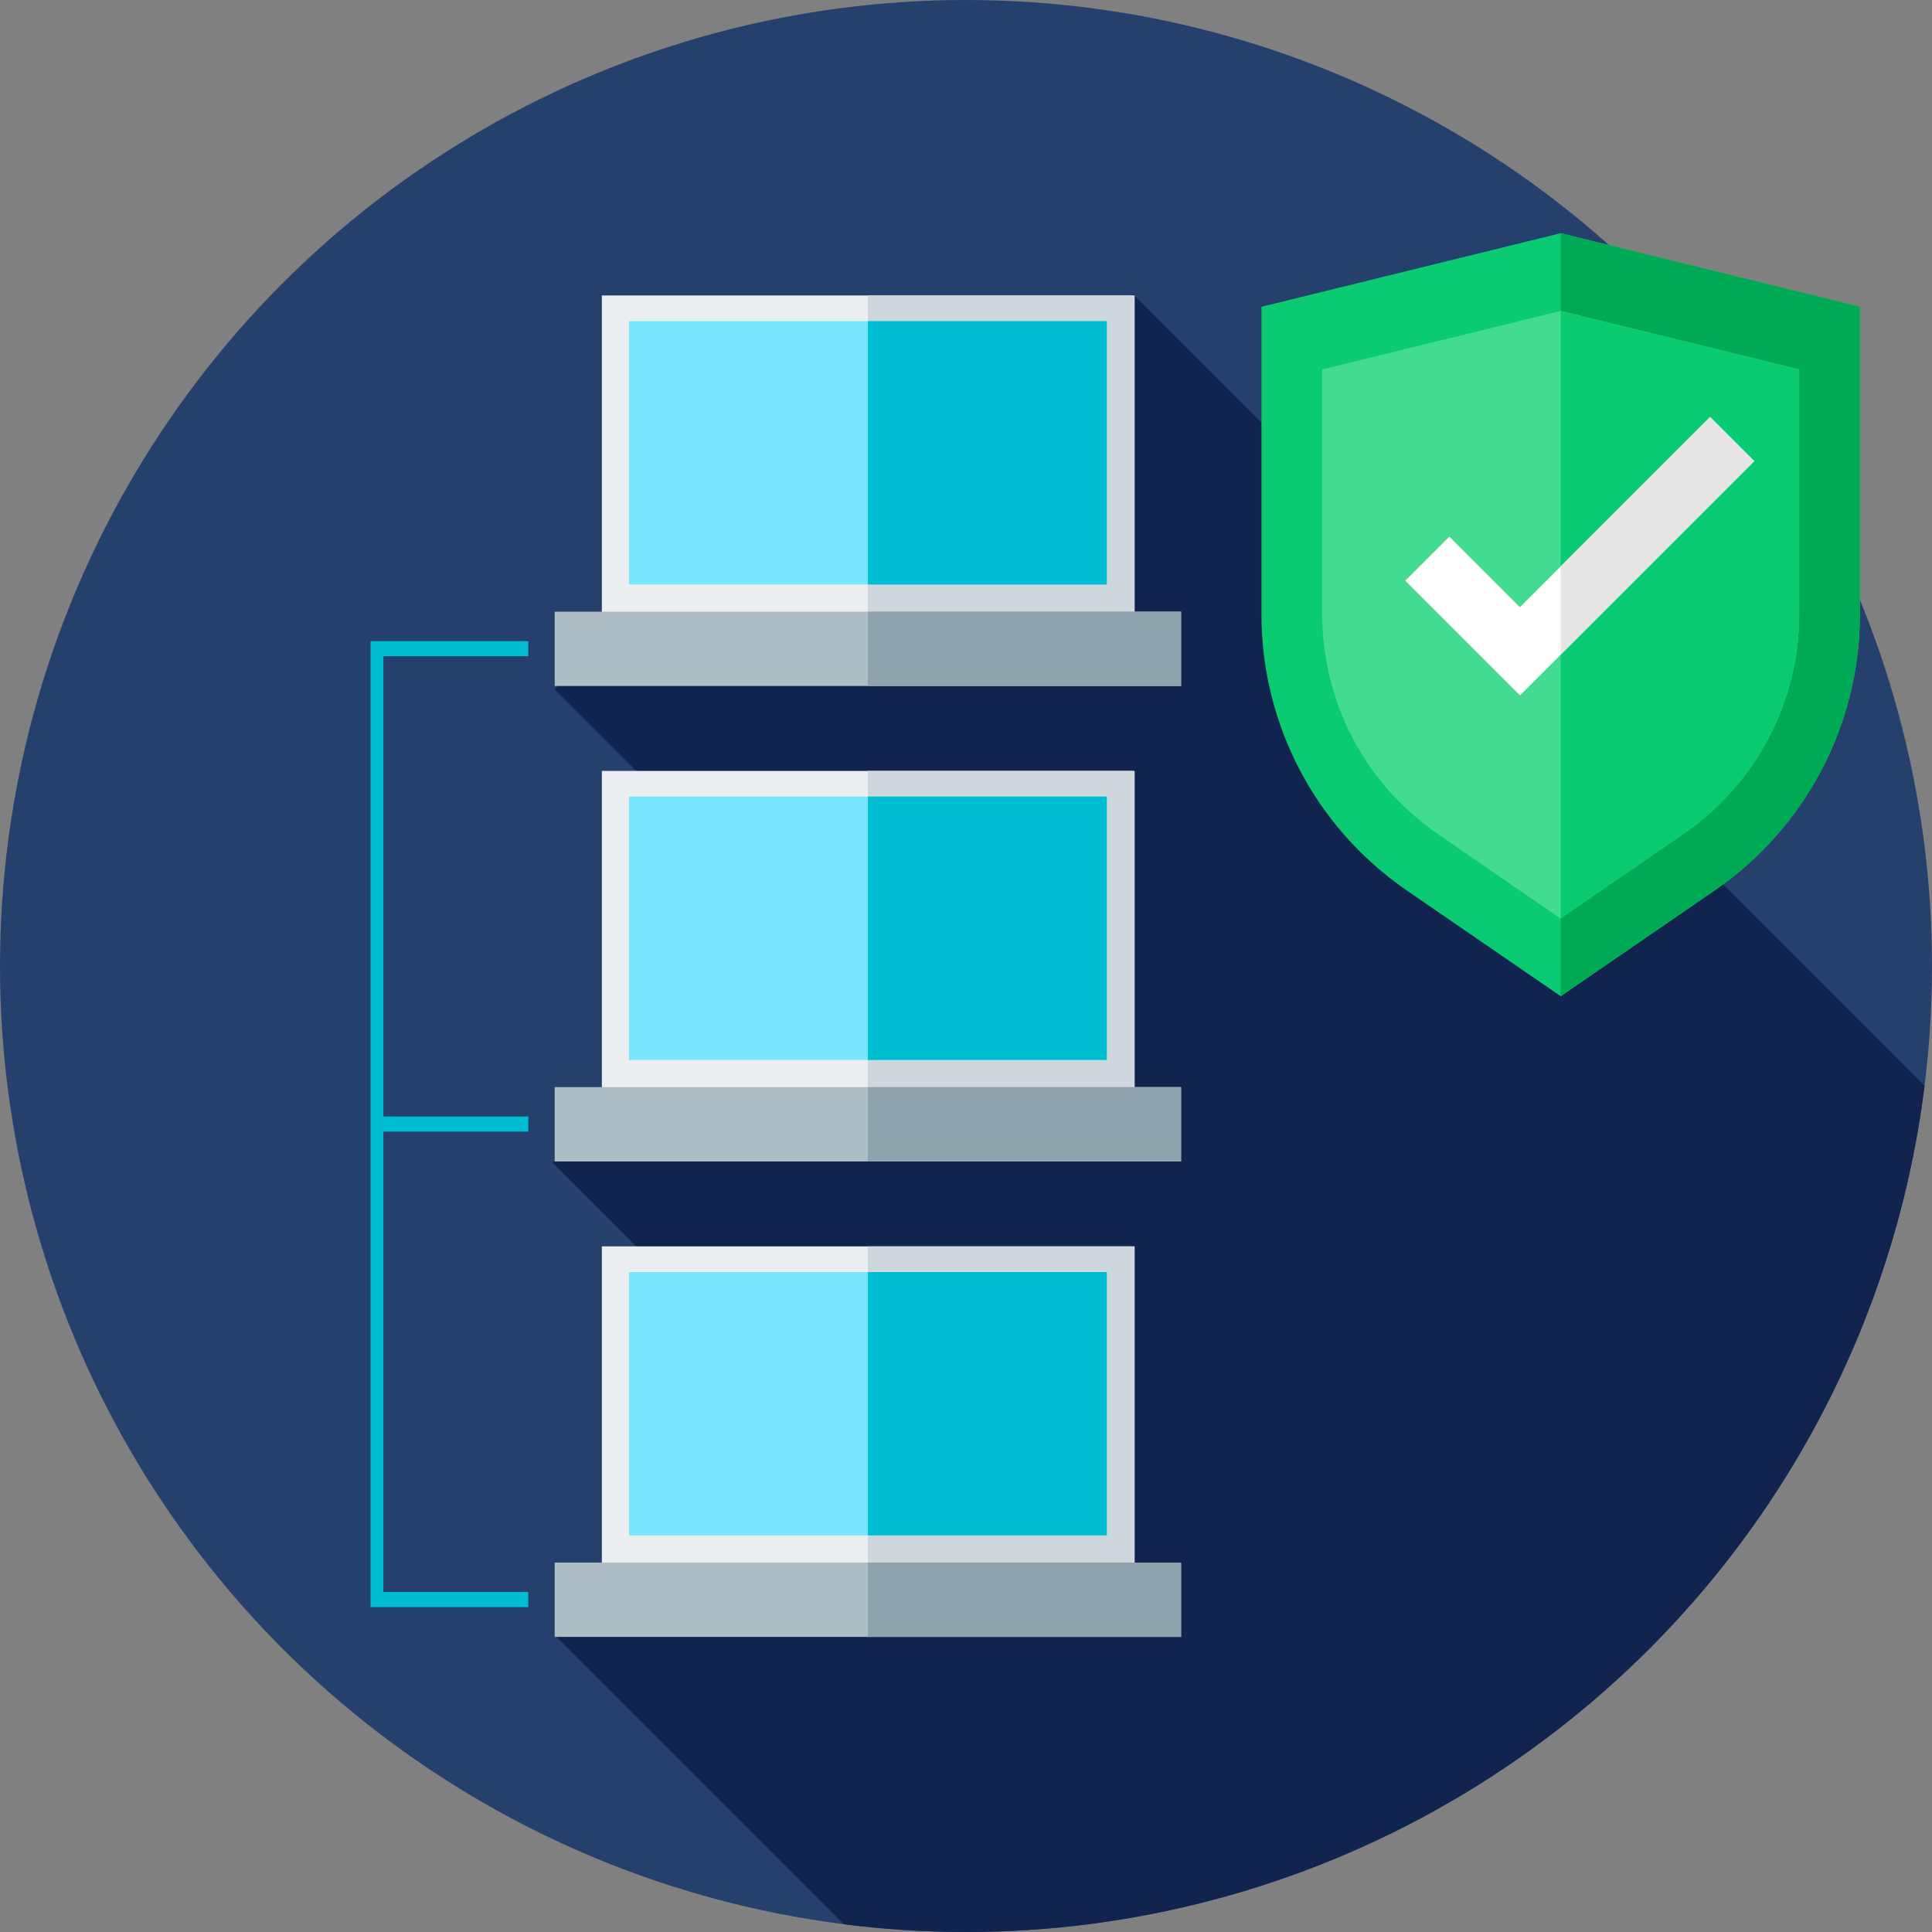 <?xml version="1.0" encoding="utf-8"?>
<!-- Generator: Adobe Illustrator 22.1.0, SVG Export Plug-In . SVG Version: 6.00 Build 0)  -->
<svg version="1.1" id="Capa_1" xmlns="http://www.w3.org/2000/svg" xmlns:xlink="http://www.w3.org/1999/xlink" x="0px" y="0px"
	 viewBox="0 0 512 512" style="enable-background:new 0 0 512 512;" xml:space="preserve">
<rect x="0" y="0" width="512" height="512" fill="#808080" stroke="none"/>
<style type="text/css">
	.st0{fill:#26406D;}
	.st1{clip-path:url(#SVGID_2_);fill:#11244F;}
	.st2{fill:#0ACB72;}
	.st3{fill:#00AA55;}
	.st4{fill:#42DB8F;}
	.st5{fill:#FFFFFF;}
	.st6{fill:#E6E6E6;}
	.st7{fill:#EBEEF0;}
	.st8{fill:#CED7DB;}
	.st9{fill:#7AE5FE;}
	.st10{fill:#00BED2;}
	.st11{fill:#AFBDC4;}
	.st12{fill:#8FA3AD;}
</style>
<circle class="st0" cx="256" cy="256" r="256"/>
<g>
	<defs>
		<circle id="SVGID_1_" cx="256" cy="256" r="256"/>
	</defs>
	<clipPath id="SVGID_2_">
		<use xlink:href="#SVGID_1_"  style="overflow:visible;"/>
	</clipPath>
	<path class="st1" d="M542.3,426.7l-17-3.6V303l-225-225c0-1.6-43,47.2-61.9,68.7l-64.1,0.7L147,182.7l105.2,105.2l-25.2-3.2
		L146.3,308l77.1,77.1L147,433.3L260.7,547l122.5-2.2l9.2,9.2l7-9.5l143-2.5V426.7z"/>
</g>
<g>
	<path class="st2" d="M454.5,235.9L413.6,264l-40.9-28.1c-24.1-16.6-38.4-43.9-38.4-73.1V81.3l79.3-19.5l79.3,19.5v81.5
		C492.9,192,478.5,219.3,454.5,235.9z"/>
	<path class="st3" d="M413.6,264l40.9-28.1c24.1-16.6,38.4-43.9,38.4-73.1V81.3l-79.3-19.5V264z"/>
	<path class="st4" d="M446.1,221l-32.6,22.4L381,221c-19.2-13.2-30.6-35-30.6-58.2V97.9l63.2-15.5l63.2,15.5v64.9
		C476.8,186,465.3,207.8,446.1,221z"/>
	<path class="st2" d="M413.6,243.4l32.6-22.4c19.2-13.2,30.6-35,30.6-58.2V97.9l-63.2-15.5V243.4z"/>
	<polygon class="st5" points="402.8,184.3 372.4,153.9 384.1,142.2 402.8,160.9 453.2,110.5 464.9,122.2 	"/>
	<polygon class="st6" points="413.6,173.5 464.9,122.2 453.2,110.5 413.6,150.1 	"/>
</g>
<g>
	<g>
		<rect x="159.5" y="78.3" class="st7" width="140.9" height="93.8"/>
		<rect x="230" y="78.3" class="st8" width="70.7" height="93.8"/>
		<rect x="166.7" y="85.1" class="st9" width="126.7" height="69.8"/>
		<rect x="230" y="85.1" class="st10" width="63.3" height="69.8"/>
		<rect x="147" y="162.1" class="st11" width="166" height="19.7"/>
		<rect x="230" y="162.1" class="st12" width="83" height="19.7"/>
	</g>
	<g>
		<rect x="159.5" y="204.3" class="st7" width="140.9" height="93.8"/>
		<rect x="230" y="204.3" class="st8" width="70.7" height="93.8"/>
		<rect x="166.7" y="211.1" class="st9" width="126.7" height="69.8"/>
		<rect x="230" y="211.1" class="st10" width="63.3" height="69.8"/>
		<rect x="147" y="288.1" class="st11" width="166" height="19.7"/>
		<rect x="230" y="288.1" class="st12" width="83" height="19.7"/>
	</g>
	<g>
		<rect x="159.5" y="330.3" class="st7" width="140.9" height="93.8"/>
		<rect x="230" y="330.3" class="st8" width="70.7" height="93.8"/>
		<rect x="166.7" y="337.1" class="st9" width="126.7" height="69.8"/>
		<rect x="230" y="337.1" class="st10" width="63.3" height="69.8"/>
		<rect x="147" y="414.1" class="st11" width="166" height="19.7"/>
		<rect x="230" y="414.1" class="st12" width="83" height="19.7"/>
	</g>
	<polygon class="st10" points="140,173.9 140,169.9 98.2,169.9 98.2,170.8 98.2,173.9 98.2,295.9 98.2,299.9 98.2,421.9 98.2,425.1 
		98.2,425.9 140,425.9 140,421.9 101.6,421.9 101.6,299.9 140,299.9 140,295.9 101.6,295.9 101.6,173.9 	"/>
</g>
</svg>
